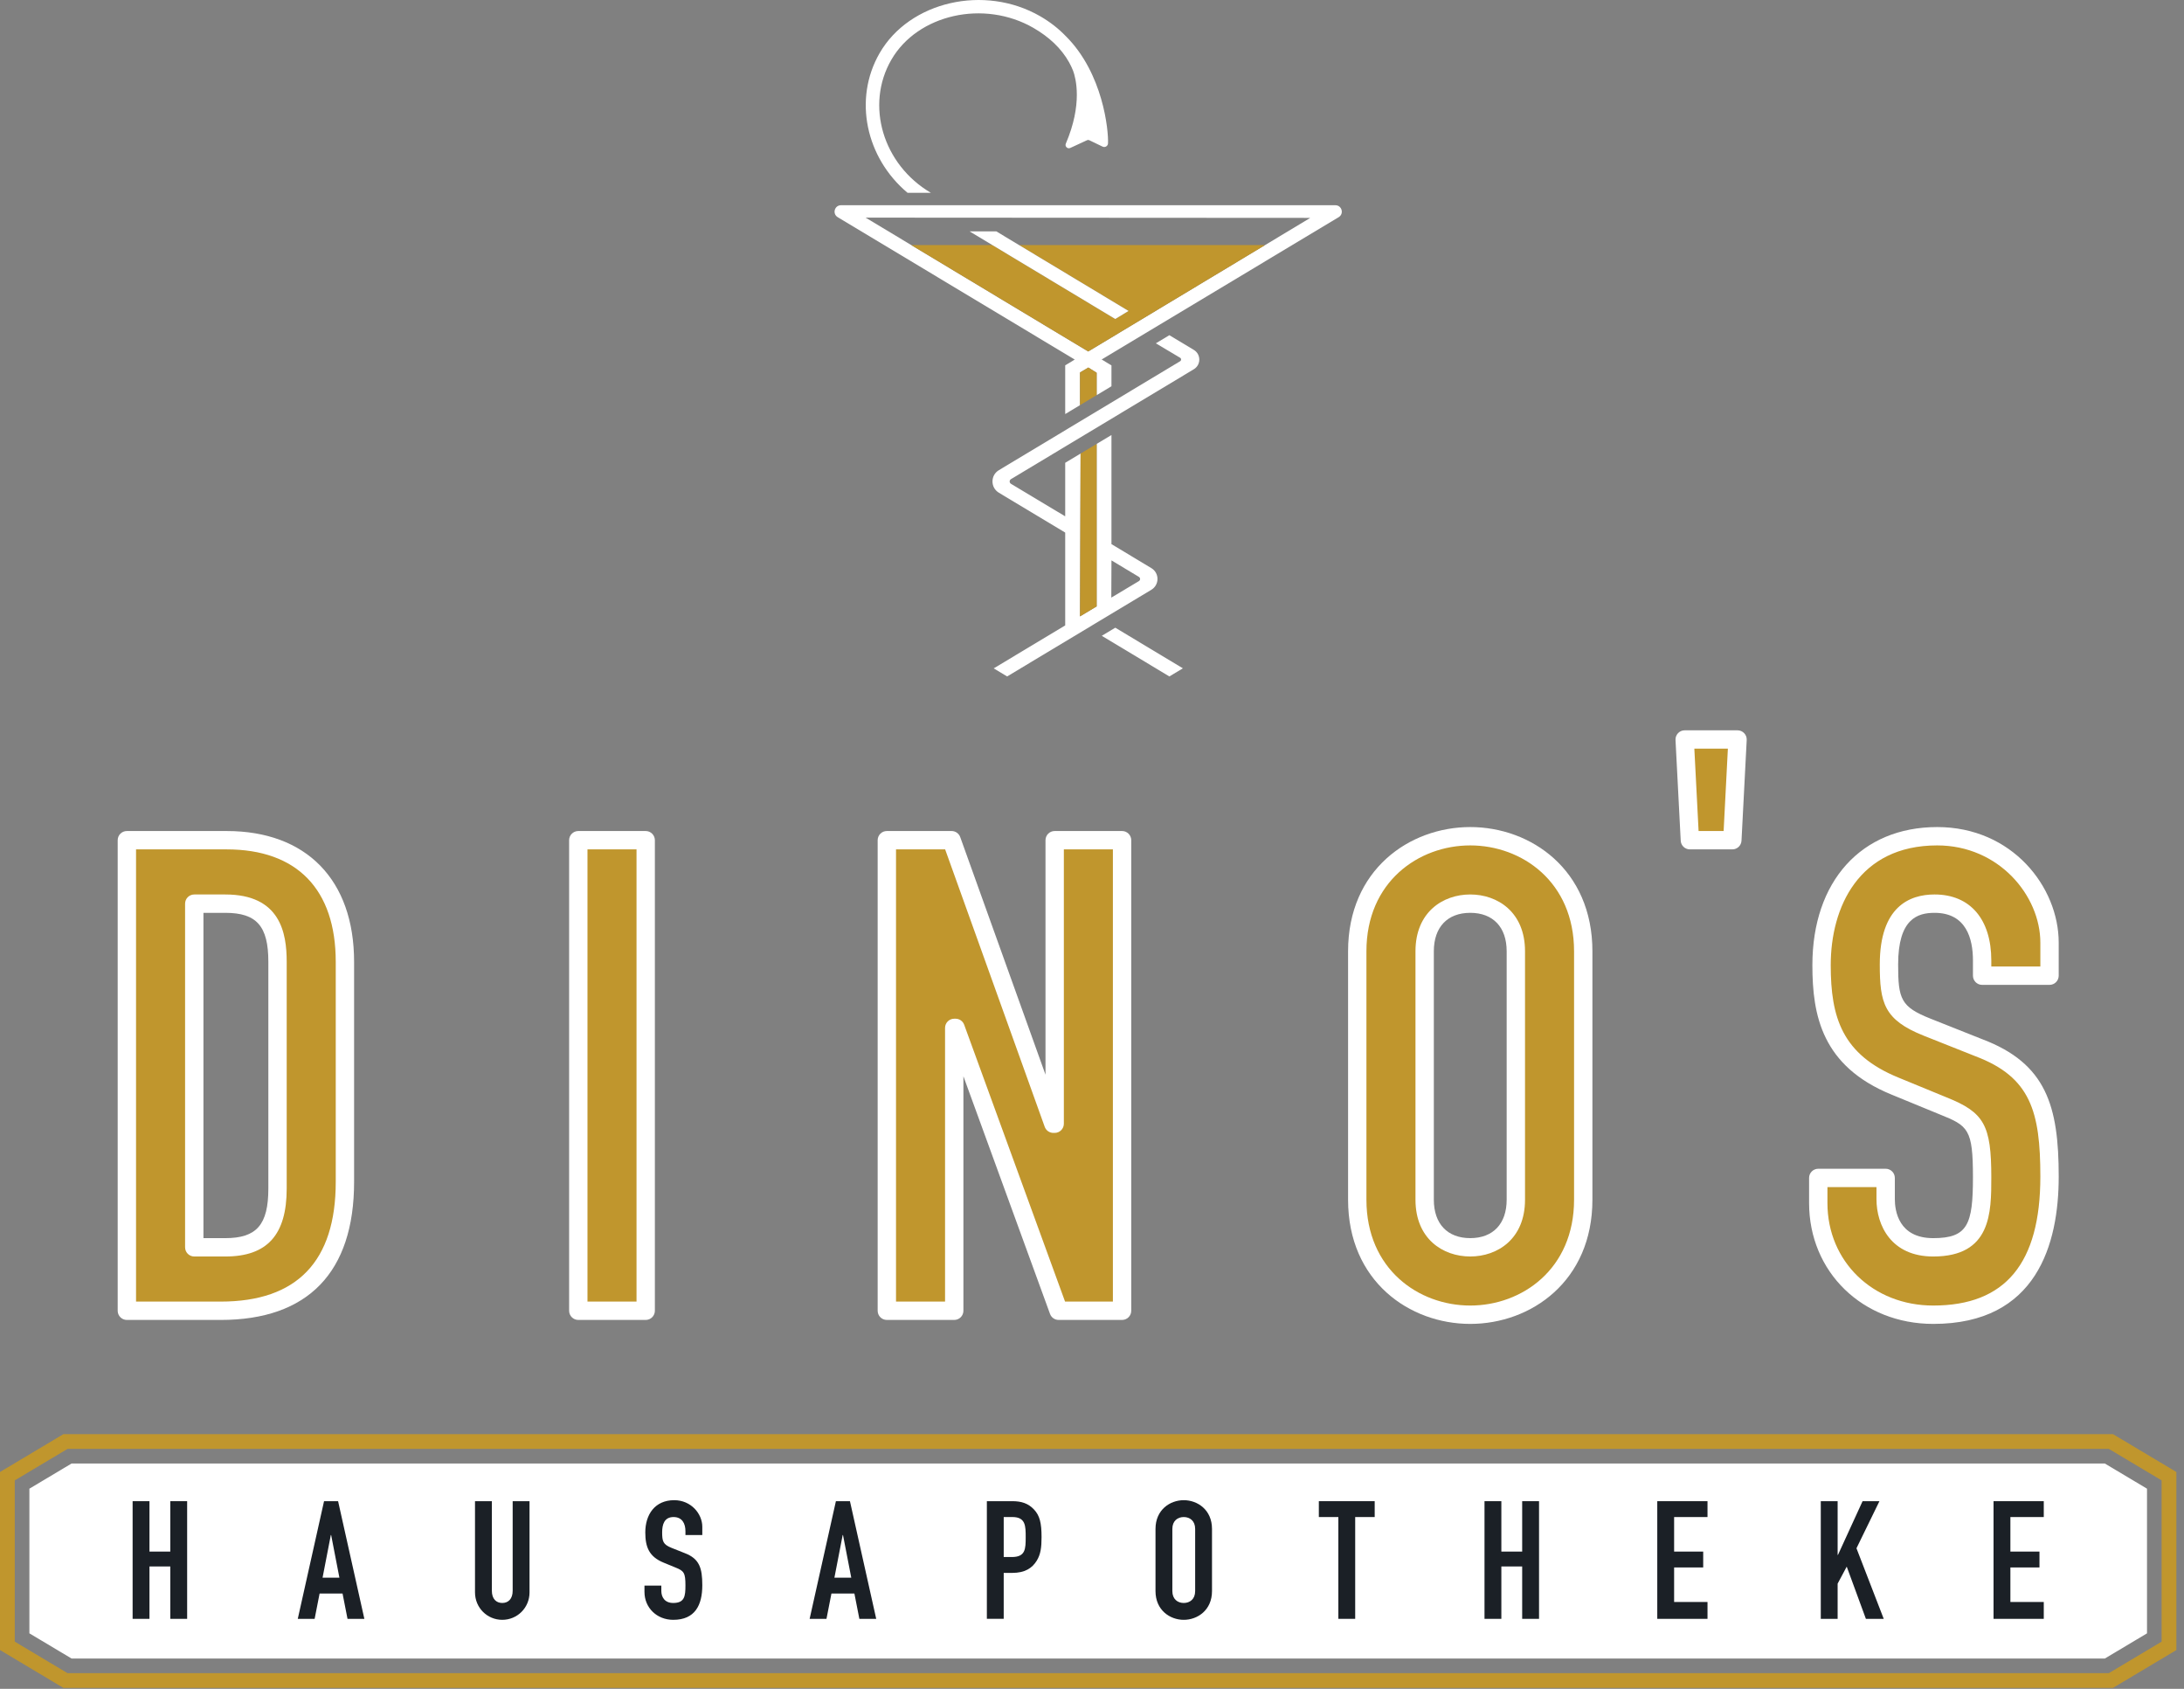 <?xml version="1.0" encoding="UTF-8" standalone="no"?>
<svg xmlns="http://www.w3.org/2000/svg" xmlns:xlink="http://www.w3.org/1999/xlink" xmlns:serif="http://www.serif.com/" width="100%" height="100%" viewBox="0 0 238 184" version="1.1" xml:space="preserve" style="fill-rule:evenodd;clip-rule:evenodd;stroke-linejoin:round;stroke-miterlimit:2;">
  <rect x="0" y="0" width="238" height="184" fill="#808080" stroke="none"/>
  <g transform="matrix(1,0,0,1,-497.371,-206.537)">
    <g transform="matrix(0.857,0.515,0.515,-0.857,618.98,273.788)">
      <path d="M-0.281,-2.529l8.594,-0l0.807,1.517l-8.594,0l-0.807,-1.517Z" style="fill:#fff;fill-rule:nonzero;"></path>
    </g>
    <g transform="matrix(1,0,0,1,618.492,255.702)">
      <path d="M0,11.891l2.989,1.796c0.174,0.105 0.174,0.358 -0.001,0.462l-3.006,1.797l0.018,-4.055Zm8.975,-22.935l-2.664,-1.601l-1.473,0.886l2.646,1.574c0.142,0.085 0.143,0.291 0.001,0.376l-19.755,11.871c-0.927,0.557 -0.927,1.899 0,2.456l7.229,4.344l-0,10.114l-7.791,4.68l1.465,0.88l15.714,-9.443c0.891,-0.535 0.891,-1.825 0,-2.36l-4.347,-2.613l0,-11.89l-1.614,0.97l0,17.705l-1.814,1.09l0.063,-17.743l-1.676,1.007l0,5.832l-5.908,-3.542c-0.192,-0.115 -0.193,-0.394 0,-0.51l19.924,-11.973c0.796,-0.478 0.796,-1.632 0,-2.11" style="fill:#fff;fill-rule:nonzero;"></path>
    </g>
    <g transform="matrix(1,0,0,1,615.957,235.715)">
      <path d="M0,9.117l-24.256,-14.584l48.455,0.029l-24.199,14.555Zm26.935,-15.935l-53.871,0c-0.711,0 -0.971,0.936 -0.361,1.302l25.831,15.514l-1.04,0.625l0,5.312l1.613,-0.97l0,-3.561l0.907,-0.539l0.907,0.567l0,2.443l1.614,-0.97l0,-2.273l-1.069,-0.643l25.83,-15.505c0.609,-0.366 0.35,-1.302 -0.361,-1.302" style="fill:#fff;fill-rule:nonzero;"></path>
    </g>
    <g transform="matrix(1,0,0,1,608.42,244.832)">
      <path d="M0,-11.597l11.934,7.181l-1.45,0.875l-13.394,-8.056l-8.84,0l19.287,11.597l19.281,-11.597l-26.818,0Z" style="fill:#c0962d;fill-rule:nonzero;"></path>
    </g>
    <g transform="matrix(1,0,0,1,620.353,232.619)">
      <path d="M0,7.798l-11.934,-7.181l-2.476,-1.491l-2.912,0l2.478,1.491l13.394,8.055l1.45,-0.874Z" style="fill:#fff;fill-rule:nonzero;"></path>
    </g>
    <g transform="matrix(1,0,0,1,596.27,204.808)">
      <path d="M0,22.734l2.54,0c-5.227,-3.07 -7.162,-9.55 -4.307,-14.491c2.864,-4.958 10.101,-6.581 15.487,-3.474c1.695,0.978 3.025,2.217 3.873,3.729c0.177,0.315 0.324,0.63 0.45,0.944c0.295,0.803 1.051,3.622 -0.795,7.936c-0.13,0.304 0.186,0.609 0.486,0.47l1.836,-0.847c0.074,-0.034 0.159,-0.033 0.232,0.002l1.45,0.7c0.267,0.129 0.581,-0.056 0.594,-0.352c0.063,-1.425 -0.534,-7.619 -4.58,-11.665l0.001,0.004c-0.797,-0.832 -1.734,-1.57 -2.813,-2.192c-6.063,-3.498 -14.237,-1.624 -17.493,4.011c-2.905,5.027 -1.492,11.433 3.039,15.225" style="fill:#fff;fill-rule:nonzero;"></path>
    </g>
    <g transform="matrix(1,0,0,1,615.064,246.58)">
      <path d="M0,4.1l1.814,-1.09l0,-2.442l-0.907,-0.568l-0.907,0.539l0,3.561Z" style="fill:#c0962d;fill-rule:nonzero;"></path>
    </g>
    <g transform="matrix(0.857,-0.515,-0.515,-0.857,610.95,257.58)">
      <path d="M4.418,-0.757l2.043,-0l-9.118,-15.177l-2.116,0l9.191,15.177Z" style="fill:#c0962d;fill-rule:nonzero;"></path>
    </g>
    <g transform="matrix(1,0,0,1,518.541,304.993)">
      <path d="M0,37.443l3.384,-0c4.105,-0 5.689,-2.016 5.689,-6.409l0,-24.697c0,-4.033 -1.368,-6.337 -5.689,-6.337l-3.384,-0l-0,37.443Zm-7.345,-44.356l10.873,0c8.281,0 12.889,4.969 12.889,13.25l0,23.978c0,9.504 -4.896,14.041 -13.537,14.041l-10.225,0l-0,-51.269Z" style="fill:#c0962d;fill-rule:nonzero;"></path>
    </g>
    <g transform="matrix(1,0,0,1,0,52.153)">
      <rect x="560.39" y="245.927" width="7.345" height="51.269" style="fill:#c0962d;"></rect>
    </g>
    <g transform="matrix(1,0,0,1,594.014,349.349)">
      <path d="M0,-51.269l7.057,-0l11.089,30.891l0.144,-0l0,-30.891l7.344,-0l0,51.269l-6.913,0l-11.233,-30.819l-0.144,-0l0,30.819l-7.344,0l0,-51.269Z" style="fill:#c0962d;fill-rule:nonzero;"></path>
    </g>
    <g transform="matrix(1,0,0,1,652.622,310.176)">
      <path d="M0,27.075c0,3.528 2.304,5.185 4.968,5.185c2.665,0 4.969,-1.657 4.969,-5.185l-0,-27.074c-0,-3.529 -2.304,-5.185 -4.969,-5.185c-2.664,0 -4.968,1.656 -4.968,5.185l-0,27.074Zm-7.345,-27.074c-0,-8.353 6.336,-12.53 12.313,-12.53c5.976,0 12.313,4.177 12.313,12.53l-0,27.074c-0,8.353 -6.337,12.529 -12.313,12.529c-5.977,0 -12.313,-4.176 -12.313,-12.529l-0,-27.074Z" style="fill:#c0962d;fill-rule:nonzero;"></path>
    </g>
    <g transform="matrix(1,0,0,1,720.717,334.587)">
      <path d="M0,-21.746l-7.345,0l0,-1.656c0,-3.384 -1.44,-6.193 -5.184,-6.193c-4.033,0 -4.969,3.241 -4.969,6.625c0,3.96 0.36,5.328 4.177,6.841l5.616,2.232c6.48,2.448 7.705,6.552 7.705,14.041c0,8.641 -3.169,15.049 -12.674,15.049c-7.128,0 -12.528,-5.256 -12.528,-12.168l0,-2.737l7.344,0l-0,2.304c-0,2.664 1.44,5.257 5.184,5.257c4.969,0 5.329,-2.952 5.329,-7.633c-0,-5.472 -0.648,-6.337 -4.249,-7.776l-5.256,-2.161c-6.337,-2.592 -7.993,-6.768 -7.993,-13.177c-0,-7.777 4.177,-14.041 12.602,-14.041c7.345,0 12.241,5.904 12.241,11.593l-0,3.6Z" style="fill:#c0962d;fill-rule:nonzero;"></path>
    </g>
    <g transform="matrix(1,0,0,1,680.957,298.08)">
      <path d="M0,-10.973l5.761,0l-0.567,10.973l-4.627,0l-0.567,-10.973Z" style="fill:#c0962d;fill-rule:nonzero;"></path>
    </g>
    <g transform="matrix(1,0,0,1,519.541,305.993)">
      <path d="M0,35.443l2.384,-0c3.418,-0 4.689,-1.466 4.689,-5.409l0,-24.697c0,-3.891 -1.271,-5.337 -4.689,-5.337l-2.384,-0l-0,35.443Zm2.384,2l-3.384,-0c-0.552,-0 -1,-0.448 -1,-1l-0,-37.443c-0,-0.553 0.448,-1 1,-1l3.384,-0c5.995,-0 6.689,4.187 6.689,7.337l0,24.697c0,5.055 -2.126,7.409 -6.689,7.409m-9.729,4.913l9.225,0c8.319,0 12.537,-4.388 12.537,-13.041l0,-23.978c0,-7.9 -4.222,-12.25 -11.889,-12.25l-9.873,0l0,49.269Zm9.225,2l-10.225,0c-0.552,0 -1,-0.448 -1,-1l0,-51.269c0,-0.552 0.448,-1 1,-1l10.873,0c8.697,0 13.889,5.327 13.889,14.25l0,23.978c0,9.839 -5.026,15.041 -14.537,15.041" style="fill:#fff;fill-rule:nonzero;"></path>
    </g>
    <g transform="matrix(1,0,0,1,0,52.152)">
      <path d="M561.391,296.196l5.345,0l0,-49.269l-5.345,0l0,49.269Zm6.344,2l-7.344,0c-0.553,0 -1,-0.447 -1,-1l0,-51.268c0,-0.552 0.447,-1 1,-1l7.344,0c0.553,0 1,0.448 1,1l0,51.268c0,0.553 -0.447,1 -1,1" style="fill:#fff;fill-rule:nonzero;"></path>
    </g>
    <g transform="matrix(1,0,0,1,613.435,299.079)">
      <path d="M0,49.269l5.213,0l0,-49.269l-5.344,0l0,29.891c0,0.552 -0.448,1 -1,1l-0.144,0c-0.422,0 -0.799,-0.265 -0.942,-0.662l-10.851,-30.229l-5.353,-0l0,49.269l5.344,0l-0,-29.819c-0,-0.552 0.448,-1 1,-1l0.144,-0c0.421,-0 0.796,0.263 0.94,0.658l10.993,30.161Zm6.213,2l-6.913,0c-0.42,0 -0.795,-0.263 -0.939,-0.658l-9.438,-25.892l-0,25.55c-0,0.552 -0.447,1 -1,1l-7.344,0c-0.552,0 -1,-0.448 -1,-1l0,-51.269c0,-0.552 0.448,-1 1,-1l7.057,-0c0.422,-0 0.799,0.266 0.941,0.663l9.292,25.884l-0,-25.547c-0,-0.552 0.447,-1 1,-1l7.344,-0c0.553,-0 1,0.448 1,1l-0,51.269c-0,0.552 -0.447,1 -1,1" style="fill:#fff;fill-rule:nonzero;"></path>
    </g>
    <g transform="matrix(1,0,0,1,657.59,341.435)">
      <path d="M0,-35.443c-2.484,-0 -3.968,1.564 -3.968,4.185l0,27.074c0,2.62 1.484,4.184 3.968,4.184c2.485,-0 3.969,-1.564 3.969,-4.184l0,-27.074c0,-2.621 -1.484,-4.185 -3.969,-4.185m0,37.443c-2.971,-0 -5.968,-1.912 -5.968,-6.184l0,-27.074c0,-4.273 2.997,-6.185 5.968,-6.185c2.971,0 5.969,1.912 5.969,6.185l0,27.074c0,4.272 -2.998,6.184 -5.969,6.184m0,-44.788c-5.622,0 -11.313,3.961 -11.313,11.53l0,27.074c0,7.569 5.691,11.529 11.313,11.529c5.622,0 11.313,-3.96 11.313,-11.529l0,-27.074c0,-7.569 -5.691,-11.53 -11.313,-11.53m0,52.133c-6.615,0 -13.313,-4.647 -13.313,-13.529l0,-27.074c0,-8.883 6.698,-13.53 13.313,-13.53c6.616,0 13.313,4.647 13.313,13.53l0,27.074c0,8.882 -6.697,13.529 -13.313,13.529" style="fill:#fff;fill-rule:nonzero;"></path>
    </g>
    <g transform="matrix(1,0,0,1,696.515,311.552)">
      <path d="M0,24.323l0,1.736c0,6.368 4.956,11.169 11.528,11.169c7.856,0 11.674,-4.595 11.674,-14.049c0,-7.073 -1.056,-10.838 -7.058,-13.106l-5.632,-2.238c-4.373,-1.733 -4.808,-3.602 -4.808,-7.77c0,-6.302 3.246,-7.625 5.969,-7.625c3.872,0 6.184,2.689 6.184,7.193l0,0.656l5.345,0l0,-2.6c0,-5.116 -4.517,-10.594 -11.241,-10.594c-8.554,-0 -11.602,6.737 -11.602,13.042c0,5.702 1.234,9.741 7.372,12.251l5.258,2.162c4.094,1.637 4.868,3.02 4.868,8.701c0,3.846 0,8.633 -6.329,8.633c-4.565,0 -6.184,-3.371 -6.184,-6.257l0,-1.304l-5.344,0Zm11.528,14.905c-7.712,0 -13.528,-5.661 -13.528,-13.169l0,-2.736c0,-0.552 0.448,-1 1,-1l7.344,0c0.552,0 1,0.448 1,1l0,2.304c0,1.28 0.407,4.257 4.184,4.257c3.762,0 4.329,-1.495 4.329,-6.633c0,-5.251 -0.515,-5.606 -3.62,-6.848l-5.265,-2.164c-7.569,-3.096 -8.613,-8.607 -8.613,-14.102c0,-9.137 5.339,-15.042 13.602,-15.042c8.179,-0 13.241,6.537 13.241,12.594l0,3.6c0,0.552 -0.448,1 -1,1l-7.345,0c-0.552,0 -1,-0.448 -1,-1l0,-1.656c0,-2.369 -0.726,-5.193 -4.184,-5.193c-1.848,0 -3.969,0.639 -3.969,5.625c0,3.768 0.284,4.619 3.545,5.911l5.617,2.232c7.005,2.646 8.336,7.304 8.336,14.971c0,7.322 -2.372,16.049 -13.674,16.049" style="fill:#fff;fill-rule:nonzero;"></path>
    </g>
    <g transform="matrix(1,0,0,1,682.474,288.107)">
      <path d="M0,8.973l2.728,0l0.463,-8.973l-3.654,0l0.463,8.973Zm3.677,2l-4.627,0c-0.532,0 -0.971,-0.417 -0.998,-0.948l-0.567,-10.973c-0.014,-0.274 0.084,-0.541 0.273,-0.74c0.189,-0.199 0.451,-0.312 0.725,-0.312l5.761,0c0.274,0 0.536,0.113 0.725,0.312c0.189,0.199 0.288,0.466 0.274,0.74l-0.567,10.973c-0.028,0.531 -0.467,0.948 -0.999,0.948" style="fill:#fff;fill-rule:nonzero;"></path>
    </g>
    <g transform="matrix(1,0,0,1,727.629,390.44)">
      <path d="M0,-27.65l-223.346,0l-6.912,4.125l0,19.398l6.912,4.127l223.346,0l6.913,-4.126l0,-19.398l-6.913,-4.126Zm-0.444,1.61l5.747,3.43l0,17.57l-5.747,3.43l-222.458,-0l-5.746,-3.431l0,-17.57l5.746,-3.429l222.458,0Z" style="fill:#c0962d;fill-rule:nonzero;"></path>
    </g>
    <g transform="matrix(1,0,0,1,726.746,387.237)">
      <path d="M0,-21.244l-221.58,0l-4.592,2.74l0,15.761l4.593,2.743l221.579,-0l4.593,-2.742l0,-15.761l-4.593,-2.741Z" style="fill:#fff;fill-rule:nonzero;"></path>
    </g>
    <g transform="matrix(1,0,0,1,511.823,382.915)">
      <path d="M0,-12.82l1.836,0l0,5.492l2.269,0l-0,-5.492l1.837,0l0,12.82l-1.837,0l-0,-5.708l-2.269,-0l-0,5.708l-1.836,0l-0,-12.82Z" style="fill:#1b2026;fill-rule:nonzero;"></path>
    </g>
    <g transform="matrix(1,0,0,1,533.458,379.223)">
      <path d="M0,-5.438l-0.036,0l-0.9,4.646l1.836,0l-0.9,-4.646Zm-0.774,-3.691l1.53,0l2.863,12.82l-1.836,0l-0.54,-2.755l-2.503,0l-0.54,2.755l-1.837,0l2.863,-12.82Z" style="fill:#1b2026;fill-rule:nonzero;"></path>
    </g>
    <g transform="matrix(1,0,0,1,555.076,373.083)">
      <path d="M0,6.95c0,1.674 -1.333,2.989 -2.971,2.989c-1.638,0 -2.971,-1.315 -2.971,-2.989l0,-9.939l1.837,0l0,9.759c0,0.9 0.486,1.332 1.134,1.332c0.648,0 1.134,-0.432 1.134,-1.332l0,-9.759l1.837,0l0,9.939Z" style="fill:#1b2026;fill-rule:nonzero;"></path>
    </g>
    <g transform="matrix(1,0,0,1,573.904,379.223)">
      <path d="M0,-5.438l-1.837,0l0,-0.414c0,-0.846 -0.36,-1.548 -1.296,-1.548c-1.009,0 -1.242,0.81 -1.242,1.656c0,0.991 0.09,1.332 1.044,1.711l1.404,0.558c1.621,0.612 1.927,1.638 1.927,3.511c-0,2.16 -0.792,3.763 -3.169,3.763c-1.783,-0 -3.133,-1.315 -3.133,-3.043l0,-0.684l1.837,0l0,0.576c0,0.666 0.36,1.314 1.296,1.314c1.242,0 1.332,-0.738 1.332,-1.908c-0,-1.368 -0.162,-1.585 -1.062,-1.945l-1.314,-0.54c-1.585,-0.648 -1.999,-1.693 -1.999,-3.295c0,-1.944 1.045,-3.511 3.151,-3.511c1.836,0 3.061,1.477 3.061,2.899l-0,0.9Z" style="fill:#1b2026;fill-rule:nonzero;"></path>
    </g>
    <g transform="matrix(1,0,0,1,589.237,379.223)">
      <path d="M0,-5.438l-0.036,0l-0.901,4.646l1.837,0l-0.9,-4.646Zm-0.774,-3.691l1.53,0l2.863,12.82l-1.837,0l-0.54,-2.755l-2.503,0l-0.54,2.755l-1.836,0l2.863,-12.82Z" style="fill:#1b2026;fill-rule:nonzero;"></path>
    </g>
    <g transform="matrix(1,0,0,1,606.75,376.828)">
      <path d="M0,-0.648l0.882,0c1.495,0 1.513,-0.882 1.513,-2.161c-0,-1.206 -0,-2.196 -1.44,-2.196l-0.955,0l0,4.357Zm-1.836,-6.086l2.754,0c1.009,0 1.747,0.234 2.377,0.9c0.63,0.666 0.829,1.477 0.829,3.007c-0,1.117 -0.091,1.873 -0.523,2.575c-0.504,0.828 -1.314,1.333 -2.664,1.333l-0.937,0l0,5.005l-1.836,0l0,-12.82Z" style="fill:#1b2026;fill-rule:nonzero;"></path>
    </g>
    <g transform="matrix(1,0,0,1,625.127,373.119)">
      <path d="M0,6.77c0,0.882 0.576,1.296 1.242,1.296c0.667,0 1.243,-0.414 1.243,-1.296l-0,-6.77c-0,-0.882 -0.576,-1.296 -1.243,-1.296c-0.666,0 -1.242,0.414 -1.242,1.296l-0,6.77Zm-1.836,-6.77c-0,-2.089 1.584,-3.133 3.078,-3.133c1.495,0 3.079,1.044 3.079,3.133l0,6.77c0,2.088 -1.584,3.133 -3.079,3.133c-1.494,0 -3.078,-1.045 -3.078,-3.133l0,-6.77Z" style="fill:#1b2026;fill-rule:nonzero;"></path>
    </g>
    <g transform="matrix(1,0,0,1,643.216,381.185)">
      <path d="M0,-9.362l-2.125,0l0,-1.729l6.086,0l-0,1.729l-2.125,0l-0,11.091l-1.836,0l-0,-11.091Z" style="fill:#1b2026;fill-rule:nonzero;"></path>
    </g>
    <g transform="matrix(1,0,0,1,659.144,382.915)">
      <path d="M0,-12.82l1.836,0l0,5.492l2.269,0l-0,-5.492l1.837,0l0,12.82l-1.837,0l-0,-5.708l-2.269,-0l-0,5.708l-1.836,0l-0,-12.82Z" style="fill:#1b2026;fill-rule:nonzero;"></path>
    </g>
    <g transform="matrix(1,0,0,1,677.971,382.915)">
      <path d="M0,-12.82l5.474,0l0,1.729l-3.638,0l-0,3.763l3.169,0l-0,1.728l-3.169,0l-0,3.763l3.638,0l0,1.837l-5.474,0l0,-12.82Z" style="fill:#1b2026;fill-rule:nonzero;"></path>
    </g>
    <g transform="matrix(1,0,0,1,695.79,382.915)">
      <path d="M0,-12.82l1.836,0l0,5.852l0.037,-0l2.682,-5.852l1.837,0l-2.503,5.131l2.971,7.689l-1.944,0l-2.089,-5.69l-0.991,1.855l0,3.835l-1.836,0l0,-12.82Z" style="fill:#1b2026;fill-rule:nonzero;"></path>
    </g>
    <g transform="matrix(1,0,0,1,714.616,382.915)">
      <path d="M0,-12.82l5.474,0l0,1.729l-3.638,0l-0,3.763l3.169,0l-0,1.728l-3.169,0l-0,3.763l3.638,0l0,1.837l-5.474,0l0,-12.82Z" style="fill:#1b2026;fill-rule:nonzero;"></path>
    </g>
  </g>
</svg>

